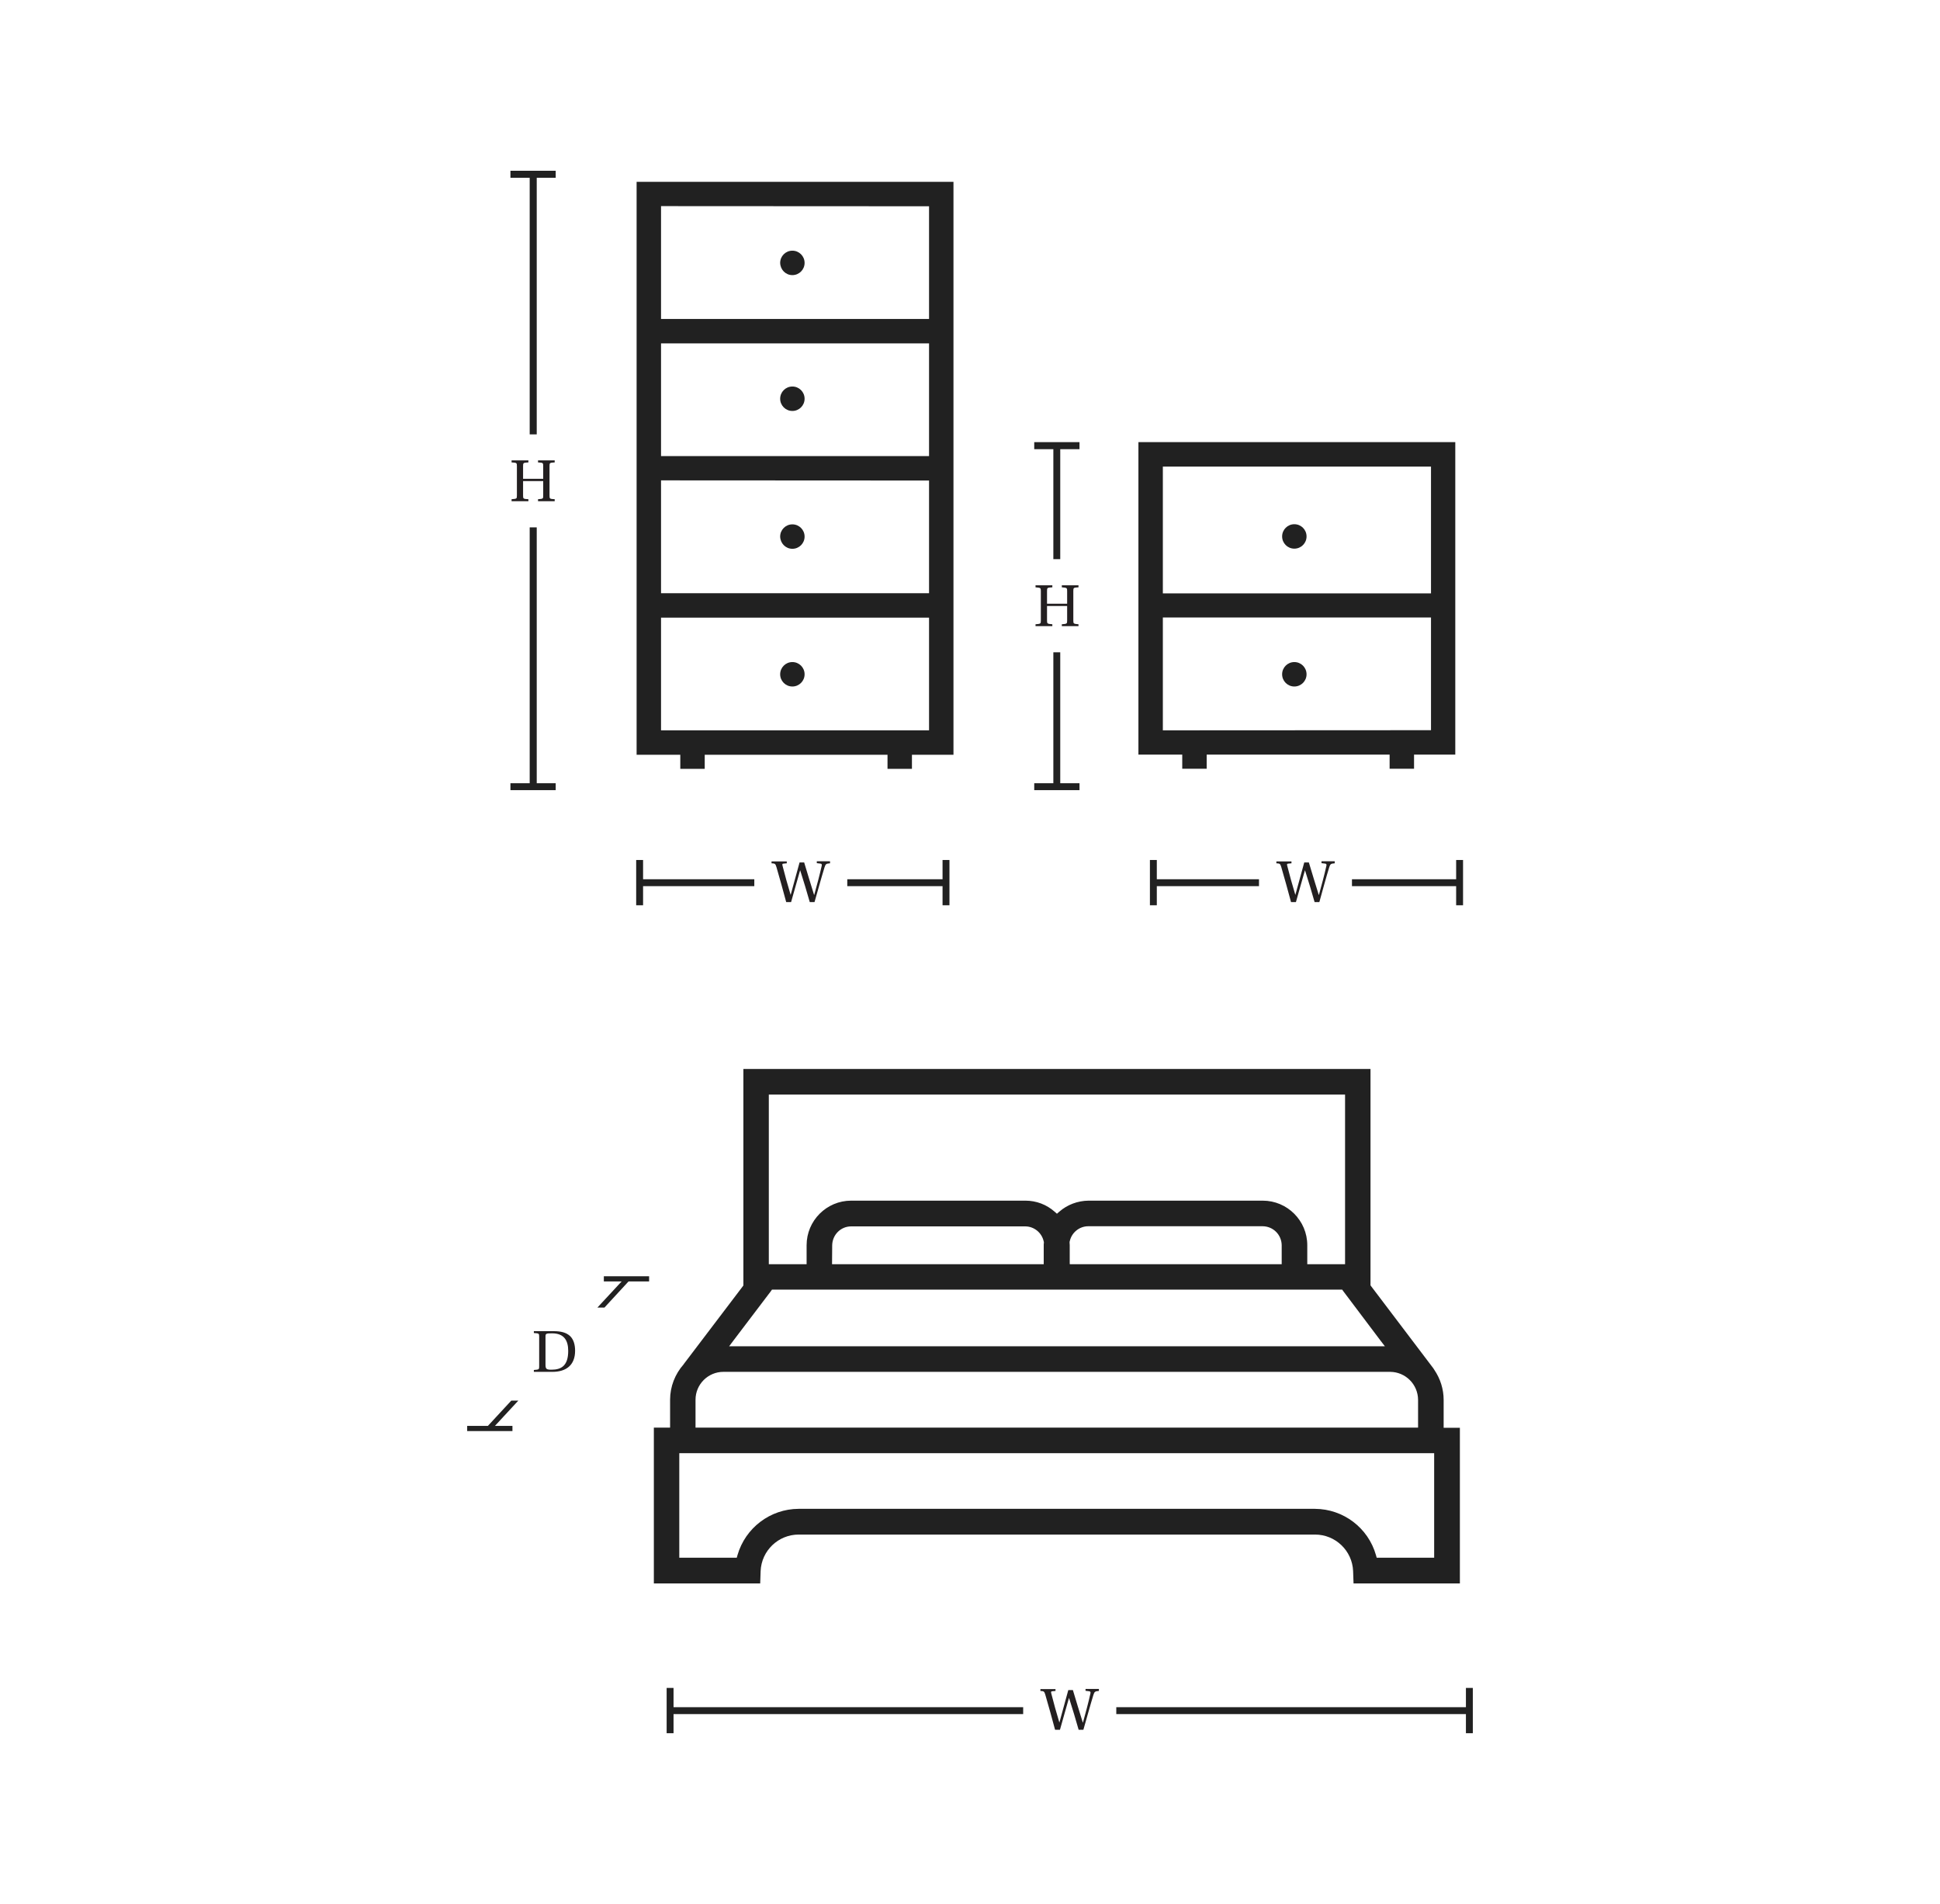 <?xml version="1.0" encoding="utf-8"?>
<!-- Generator: Adobe Illustrator 26.0.2, SVG Export Plug-In . SVG Version: 6.00 Build 0)  -->
<svg version="1.1" id="Layer_1" xmlns="http://www.w3.org/2000/svg" xmlns:xlink="http://www.w3.org/1999/xlink" x="0px" y="0px"
	 viewBox="0 0 1350 1324.7" style="enable-background:new 0 0 1350 1324.7;" xml:space="preserve">
<style type="text/css">
	.st0{fill:#212121;}
	.st1{fill-rule:evenodd;clip-rule:evenodd;fill:#212121;}
	.st2{fill:#231F20;}
</style>
<g>
	<path class="st0" d="M953.7,743.7v150.5l0.5,0.7l43.2,57l0.7,1.1c4.2,6.2,6.5,13.4,6.5,20.9v19.4h11.3v108.3h-74l-0.3-8.6
		c-0.6-14.2-12.3-25.4-26.5-25.4H555.8c-14.2,0-25.9,11.2-26.5,25.4l-0.3,8.6h-74V993.2h11.3v-19.4c0-9.1,3.4-17.8,9.4-24.6l0.1-0.1
		v-0.1l41-54l0.5-0.7V743.7H953.7z M537.4,761.5H535v118h26.3v-13.2c0-17.1,13.9-31,31-31l0,0h121.3c7.5,0,14.7,2.7,20.3,7.7
		l1.6,1.4l1.6-1.4c5.6-4.9,12.8-7.6,20.3-7.7h121.3c17.1,0,31,13.9,31,31l0,0v13.2H936v-118h-2.4 M744.6,879.5h147.3v-13.2
		c-0.1-7.3-5.9-13.1-13.2-13.2H757.3c-6.2,0-11.6,4.4-12.9,10.5l-0.1,0.3v0.3v0.5c0,0.5,0.1,1,0.1,1.5v13.2 M579,879.5h147.3v-13.2
		c0-0.5,0-1,0.1-1.5v-0.5V864l-0.1-0.3c-1.3-6.1-6.7-10.5-12.9-10.5H592.3c-7.3,0-13.1,5.9-13.2,13.2L579,879.5 M507.4,936.6h456.3
		l-3-3.9l-26-34.5l-0.7-1H537.2l-0.7,1l-26.1,34.4L507.4,936.6 M484,993.2h502.8v-19.4c-0.1-10.7-8.7-19.3-19.4-19.4h-464
		c-10.7,0-19.4,8.7-19.4,19.4L484,993.2 M472.7,1083.7h40l0.5-1.8c5.5-19,22.8-32.1,42.5-32.2h359.3c19.8,0.1,37.1,13.2,42.5,32.2
		l0.5,1.8h40V1011H472.7V1083.7"/>
	<path class="st1" d="M655,126.5H443v398.6h30.4v9.8h17v-9.8h127.2v9.8h17v-9.8h28.9V126.5H655z M646.5,143.5v78.4H460v-78.5
		L646.5,143.5z M460,317.3v-78.4h186.5v78.4H460z M646.5,334.3v78.4H460v-78.5L646.5,334.3z M460,508.1v-78.4h186.5v78.4H460z"/>
	<path class="st1" d="M551.4,191.4c4.7,0,8.5-3.8,8.5-8.5c0-4.7-3.8-8.5-8.5-8.5c-4.7,0-8.5,3.8-8.5,8.5l0,0
		C543,187.6,546.7,191.4,551.4,191.4z"/>
	<path class="st1" d="M551.4,268.9c-4.7,0-8.5,3.8-8.5,8.5c0,4.7,3.8,8.5,8.5,8.5c4.7,0,8.5-3.8,8.5-8.5l0,0
		C559.9,272.7,556.1,268.9,551.4,268.9z"/>
	<path class="st1" d="M551.4,381.8c4.7,0,8.5-3.8,8.5-8.5c0-4.7-3.8-8.5-8.5-8.5c-4.7,0-8.5,3.8-8.5,8.5c0,0,0,0,0,0
		C543,378,546.7,381.8,551.4,381.8z"/>
	<path class="st1" d="M551.4,460.6c-4.7,0-8.5,3.8-8.5,8.5c0,4.7,3.8,8.5,8.5,8.5c4.7,0,8.5-3.8,8.5-8.5c0,0,0,0,0,0
		C559.9,464.4,556.1,460.6,551.4,460.6z"/>
	<rect x="355.2" y="118.8" class="st0" width="31.5" height="4.9"/>
	<rect x="355.2" y="544.9" class="st0" width="31.5" height="4.8"/>
	<rect x="420.2" y="887.9" class="st0" width="31.5" height="3.6"/>
	<rect x="325.1" y="992" class="st0" width="31.5" height="3.6"/>
	<rect x="655.9" y="598.3" class="st0" width="4.8" height="31.5"/>
	<rect x="442.7" y="598.3" class="st0" width="4.8" height="31.5"/>
	<path class="st1" d="M1004.2,307.6h-212V525h30.5v9.8h17V525H967v9.8h17V525h28.7V307.6H1004.2z M995.8,324.6v88.2H809.2v-88.2
		L995.8,324.6z M809.2,508.1v-78.5h186.6v78.4L809.2,508.1z"/>
	<path class="st1" d="M900.7,381.7c4.7,0,8.5-3.8,8.5-8.5c0-4.7-3.8-8.5-8.5-8.5c-4.7,0-8.5,3.8-8.5,8.5c0,0,0,0,0,0
		C892.2,377.9,896,381.7,900.7,381.7z"/>
	<path class="st1" d="M900.7,460.6c-4.7,0-8.5,3.8-8.5,8.5c0,4.7,3.8,8.5,8.5,8.5c4.7,0,8.5-3.8,8.5-8.5c0,0,0,0,0,0
		C909.2,464.4,905.4,460.6,900.7,460.6z"/>
	<rect x="719.7" y="307.6" class="st0" width="31.5" height="4.9"/>
	<rect x="719.7" y="544.9" class="st0" width="31.5" height="4.8"/>
	<rect x="1013.3" y="598.3" class="st0" width="4.8" height="31.5"/>
	<rect x="800.2" y="598.3" class="st0" width="4.8" height="31.5"/>
	<rect x="1020.1" y="1174.3" class="st0" width="4.8" height="31.5"/>
	<rect x="463.9" y="1174.3" class="st0" width="4.8" height="31.5"/>
	<g>
		<rect x="445.2" y="611.7" class="st0" width="79.7" height="4.8"/>
		<rect x="589.6" y="611.7" class="st0" width="68.7" height="4.8"/>
	</g>
	<path class="st2" d="M577.6,599.3v1.3c-2.5,0.2-3.1,0.4-3.8,2.7c-2.2,7.1-4.8,16.7-7,24.3h-3.3c-2-7.2-4.3-14.6-6.7-22.2l0,0
		c-1.7,5.6-4.5,16.1-6.3,22.2h-3.4c-2.2-8.2-4.4-16.2-6.8-24.4c-0.7-2.3-1-2.5-3.4-2.6v-1.3h10.6v1.3l-2.1,0.2
		c-1,0.1-1.2,0.3-0.8,1.7c1.6,6.3,3.5,13.2,5.6,20.1l0,0c2-7.4,4.4-16.2,6.2-22.6h3.2c2.2,7.4,4.6,15.2,6.9,22.6h0.1
		c1.6-5.7,3.9-14.3,5.2-20.2c0.2-0.9,0.1-1.5-0.9-1.6l-2.5-0.3v-1.3H577.6z"/>
	<g>
		<rect x="802.6" y="611.7" class="st0" width="73.5" height="4.8"/>
		<rect x="940.8" y="611.7" class="st0" width="74.9" height="4.8"/>
	</g>
	<path class="st2" d="M928.8,599.3v1.3c-2.5,0.2-3.1,0.4-3.8,2.7c-2.2,7.1-4.8,16.7-6.9,24.3h-3.3c-2-7.2-4.3-14.6-6.7-22.2l0,0
		c-1.7,5.6-4.5,16.1-6.3,22.2h-3.4c-2.2-8.2-4.4-16.2-6.8-24.4c-0.7-2.3-1-2.5-3.4-2.6v-1.3h10.5v1.3l-2.1,0.2
		c-1,0.1-1.2,0.3-0.8,1.7c1.6,6.3,3.5,13.2,5.6,20.1l0,0c2-7.4,4.4-16.2,6.2-22.6h3.2c2.2,7.4,4.6,15.2,6.9,22.6h0.1
		c1.6-5.7,3.9-14.3,5.2-20.2c0.2-0.9,0.1-1.5-0.9-1.6l-2.5-0.3v-1.3H928.8z"/>
	<g>
		<rect x="466.3" y="1187.7" class="st0" width="245.7" height="4.8"/>
		<rect x="776.8" y="1187.7" class="st0" width="245.7" height="4.8"/>
	</g>
	<path class="st2" d="M764.7,1175.1v1.3c-2.5,0.2-3.1,0.4-3.8,2.7c-2.2,7.1-4.8,16.7-7,24.3h-3.3c-2-7.2-4.3-14.6-6.7-22.2l0,0
		c-1.7,5.6-4.5,16.1-6.3,22.2h-3.4c-2.2-8.2-4.4-16.2-6.8-24.4c-0.7-2.3-1-2.5-3.4-2.6v-1.3h10.5v1.3l-2.1,0.2
		c-1,0.1-1.2,0.3-0.8,1.7c1.6,6.3,3.5,13.2,5.6,20.1h0c2-7.4,4.4-16.2,6.2-22.6h3.2c2.2,7.4,4.6,15.2,6.9,22.6h0.1
		c1.6-5.7,3.9-14.3,5.2-20.2c0.2-0.9,0.1-1.5-0.9-1.6l-2.5-0.3v-1.3H764.7z"/>
	<g>
		<rect x="368.6" y="121.3" class="st0" width="4.9" height="180.9"/>
		<rect x="368.6" y="366.9" class="st0" width="4.9" height="180.4"/>
	</g>
	<path class="st2" d="M364,334.7v10c0,2.3,0.1,2.4,3.7,2.6v1.4H356v-1.4c3.6-0.3,3.7-0.3,3.7-2.6v-20.4c0-2.3-0.1-2.4-3.7-2.6v-1.4
		h11.7v1.4c-3.6,0.2-3.7,0.3-3.7,2.6v8.8h14v-8.8c0-2.3-0.1-2.4-3.6-2.6v-1.4H386v1.4c-3.5,0.2-3.6,0.3-3.6,2.6v20.4
		c0,2.3,0.1,2.4,3.6,2.6v1.4h-11.6v-1.4c3.6-0.3,3.6-0.3,3.6-2.6v-10L364,334.7z"/>
	<g>
		<rect x="733" y="310" class="st0" width="4.8" height="79"/>
		<rect x="733" y="453.8" class="st0" width="4.8" height="93.5"/>
	</g>
	<path class="st2" d="M728.6,421.6v10c0,2.3,0.1,2.4,3.7,2.7v1.3h-11.7v-1.3c3.6-0.3,3.7-0.3,3.7-2.7v-20.4c0-2.2-0.1-2.3-3.7-2.6
		v-1.4h11.7v1.4c-3.6,0.2-3.7,0.3-3.7,2.6v8.8h14v-8.8c0-2.2-0.1-2.3-3.7-2.6v-1.4h11.6v1.4c-3.5,0.2-3.6,0.3-3.6,2.6v20.4
		c0,2.3,0.1,2.4,3.6,2.7v1.3h-11.6v-1.3c3.6-0.3,3.7-0.3,3.7-2.7v-10H728.6z"/>
	<g>
		<polygon class="st0" points="355.8,974.4 338.4,993.2 343.3,993.2 360.7,974.4 		"/>
		<polygon class="st0" points="420.6,909.7 438.4,890.4 433.6,890.4 415.7,909.7 		"/>
	</g>
	<path class="st2" d="M385.3,926.1c5,0,8.7,0.9,11.4,3.4c2.5,2.4,3.5,6.1,3.5,10.2c0,10.2-6.4,14.7-15.8,14.7h-12.9v-1.3
		c3.6-0.3,3.7-0.3,3.7-2.6v-20.5c0-2.3-0.1-2.4-3.7-2.6v-1.3L385.3,926.1z M379.6,949.3c0,3.1,0.6,3.6,4.1,3.6
		c6.9,0,11.7-2.7,11.7-13.1c0-6.9-2.6-12.2-11.2-12.2c-4.3,0-4.6,0.2-4.6,2.3V949.3z"/>
</g>
</svg>
